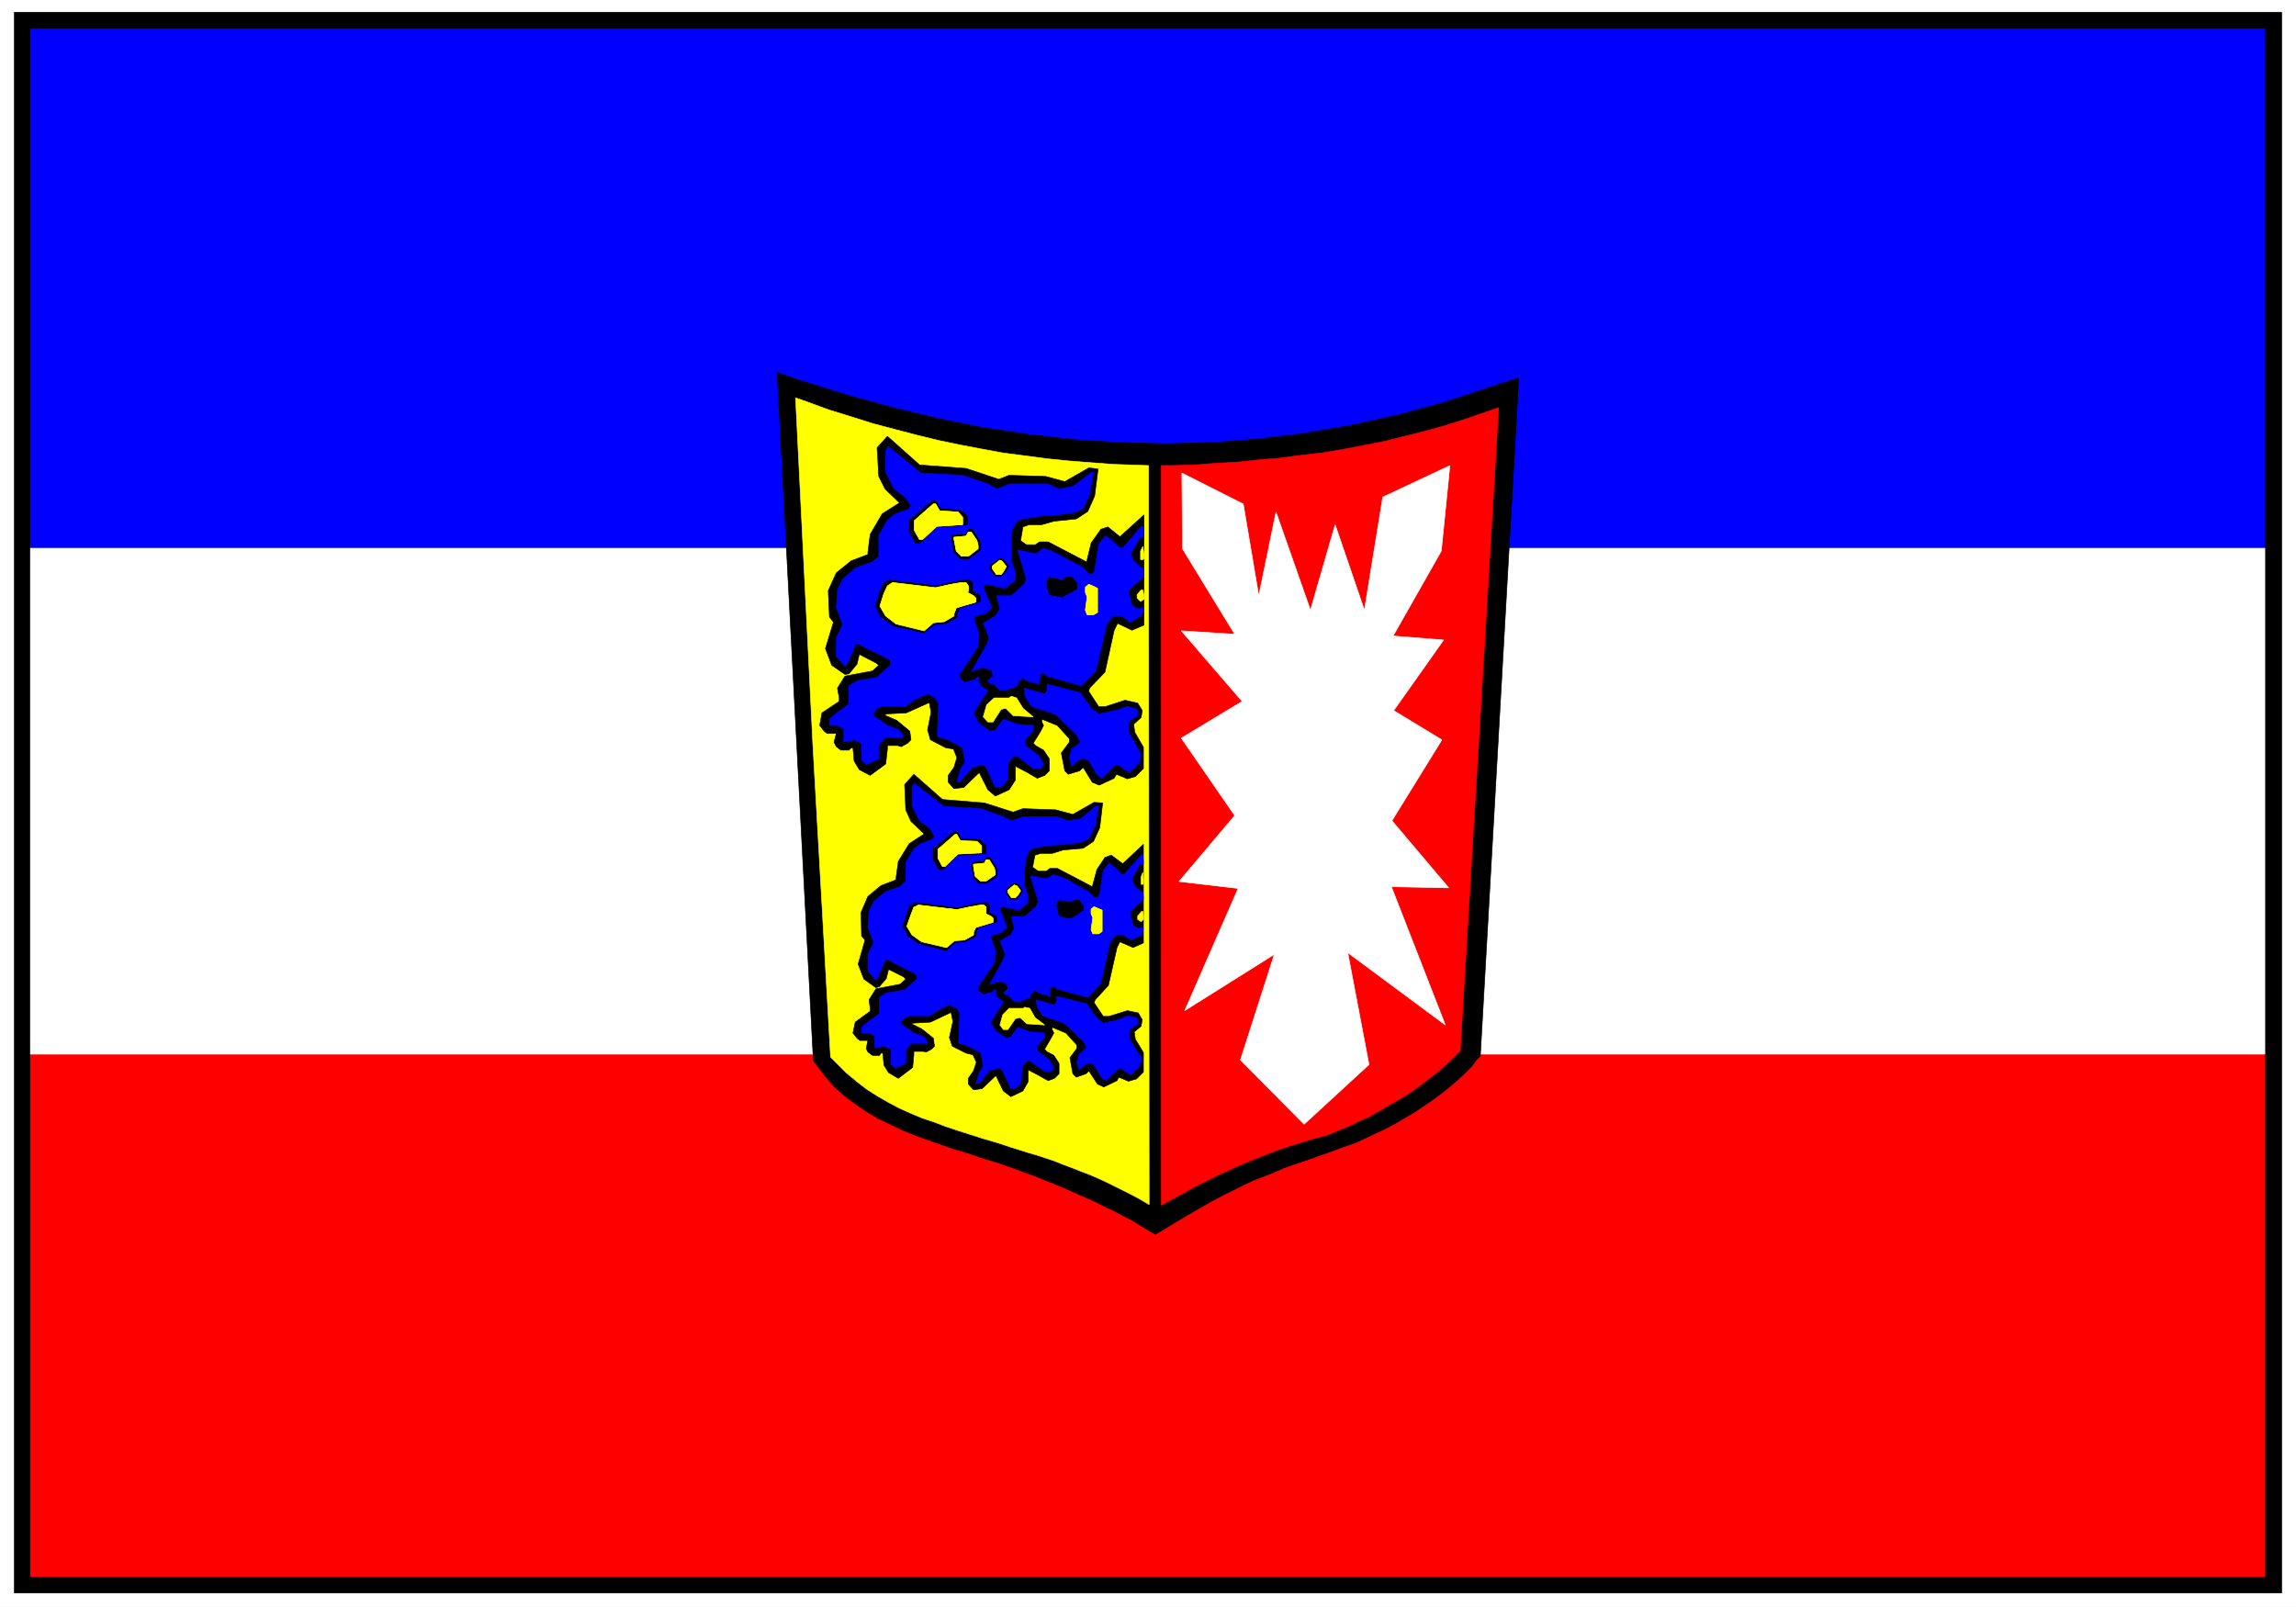 <svg width="3996.021" height="2796.88" viewBox="0 0 2997.016 2097.66" xmlns="http://www.w3.org/2000/svg"><rect x="0" y="0" width="2997.016" height="2097.66" fill="#333333" stroke="none"/><defs><clipPath id="a"><path d="M0 0h2998v2097.66H0Zm0 0"/></clipPath><clipPath id="b"><path d="M0 0h2997.016v2097.66H0Zm0 0"/></clipPath></defs><g clip-path="url(#a)"><path style="fill:#fff;fill-opacity:1;fill-rule:nonzero;stroke:none" d="M0 2097.66h2997.016V-2.012H0Zm0 0"/></g><g clip-path="url(#b)"><path style="fill:#fff;fill-opacity:1;fill-rule:evenodd;stroke:#fff;stroke-width:.19;stroke-linecap:square;stroke-linejoin:bevel;stroke-miterlimit:10;stroke-opacity:1" d="M0 0h766.5v537H0Zm0 0" transform="matrix(3.91 0 0 -3.91 0 2097.66)"/></g><path style="fill:#fff;fill-opacity:1;fill-rule:evenodd;stroke:#fff;stroke-width:.19;stroke-linecap:square;stroke-linejoin:bevel;stroke-miterlimit:10;stroke-opacity:1" d="M7.47 529.53h751.94V7.09H7.47Zm0 0" transform="matrix(3.91 0 0 -3.91 0 2097.66)"/><path style="fill:none;stroke:#000;stroke-width:.19;stroke-linecap:square;stroke-linejoin:bevel;stroke-miterlimit:10;stroke-opacity:1" d="M7.47 529.53h751.94V7.09H7.47Zm0 0" transform="matrix(3.91 0 0 -3.91 0 2097.66)"/><path style="fill:#00f;fill-opacity:1;fill-rule:evenodd;stroke:#00f;stroke-width:.19;stroke-linecap:square;stroke-linejoin:bevel;stroke-miterlimit:10;stroke-opacity:1" d="M7.47 529.53h751.94V353.66H7.47Zm0 0" transform="matrix(3.91 0 0 -3.91 0 2097.66)"/><path style="fill:red;fill-opacity:1;fill-rule:evenodd;stroke:red;stroke-width:.19;stroke-linecap:square;stroke-linejoin:bevel;stroke-miterlimit:10;stroke-opacity:1" d="M7.47 184.3h751.94V8.43H7.47Zm0 0" transform="matrix(3.91 0 0 -3.91 0 2097.66)"/><path style="fill:#000;fill-opacity:1;fill-rule:evenodd;stroke:#000;stroke-width:.19;stroke-linecap:square;stroke-linejoin:bevel;stroke-miterlimit:10;stroke-opacity:1" d="m494.2 183.92-1.15-1.15-1.92-2.49-2.29-2.3-2.5-2.3-2.68-2.3-2.68-2.11-2.88-2.1-3.06-2.11-2.88-1.92-3.25-1.91-3.26-1.92-3.26-1.72-3.26-1.54-3.25-1.53-3.26-1.53-4.98-1.72-2.5-.96-4.4-1.54-4.22-1.53-4.02-1.34-3.83-1.34-3.45-1.53-6.9-2.68-3.26-1.54-3.45-1.72-3.45-1.73-3.64-1.91-3.64-2.11-4.02-2.3-4.22-2.49-6.9-4.21-1.34.76-2.87 1.73-3.07 1.91-3.26 1.73-3.26 1.72-3.25 1.53-3.45 1.73-3.45 1.53-3.45 1.53-3.45 1.54-3.26 1.34-3.45 1.34-3.26 1.34-3.25 1.15-3.07 1.15-4.41 1.53-2.3.77-4.4 1.34-4.41 1.53-4.6 1.34-4.41 1.53-4.4 1.54-4.22 1.53-4.22 1.72-8.04 3.84-3.84 2.29-3.64 2.5-3.64 2.68-3.26 2.87-3.06 3.45-4.22 5.56-12.07 229.7 7.86-2.68 15.33-4.79 15.33-4.22 15.14-3.64 15.13-3.06 15.33-2.3 15.14-1.72 15.14-.96 15.14-.39 15.33.39 15.33 1.15 15.52 1.91 15.71 2.68 15.72 3.45 16.09 4.41 24.34 8.05zm0 0" transform="matrix(3.91 0 0 -3.91 0 2097.66)"/><path style="fill:#ff0;fill-opacity:1;fill-rule:evenodd;stroke:#ff0;stroke-width:.19;stroke-linecap:square;stroke-linejoin:bevel;stroke-miterlimit:10;stroke-opacity:1" d="M383.44 381.05v-49.81l.19-196.94-.95.57-2.3 1.34-2.5 1.35-2.68 1.34-2.68 1.34-2.68 1.34-2.88 1.34-3.06 1.34-3.07 1.15-2.87 1.15-3.07 1.15-2.87 1.15-2.88.96-2.87.95-2.69.77-3.64 1.15-2.49.77-4.6 1.53-4.6 1.34-4.21 1.34-4.22 1.34-4.02 1.34-4.03 1.54-4.02 1.34-3.64 1.53-3.83 1.72-3.64 1.92-3.65 2.11-3.64 2.3-3.45 2.68-3.44 2.87-5.18 5.18-5.94 104.79-5.75 115.33 3.83-1.34 7.29-2.68 7.47-2.3 7.28-2.3 7.28-1.92 7.29-1.91 7.09-1.73 7.28-1.53 7.09-1.34 7.28-1.34 14.56-1.92 7.48-.76 7.47-.58 7.66-.57zm0 0" transform="matrix(3.91 0 0 -3.91 0 2097.66)"/><path style="fill:red;fill-opacity:1;fill-rule:evenodd;stroke:red;stroke-width:.19;stroke-linecap:square;stroke-linejoin:bevel;stroke-miterlimit:10;stroke-opacity:1" d="M387.66 134.11v246.94h3.64l7.47.2 7.28.57 7.09.38 7.09.77 7.09.57 7.09.96 6.9.77 6.9 1.15 6.9 1.34 6.9 1.34 6.9 1.72 6.89 1.73 6.9 1.91 7.09 2.3 10.54 3.64-12.84-214.76-3.25-3.25-2.3-2.11-2.49-2.11-2.5-1.91-2.49-1.92-2.87-2.11-2.68-1.72-2.88-1.73-3.06-1.72-2.88-1.73-3.06-1.72-3.07-1.34-3.07-1.53-3.25-1.34-4.6-1.92-2.11-.57-3.64-.96-3.64-1.15-3.64-1.15-3.45-1.15-6.9-2.68-3.26-1.34-3.26-1.35-3.25-1.53-3.45-1.53-3.26-1.72-3.26-1.54-3.45-1.91-3.45-1.92zm0 0" transform="matrix(3.91 0 0 -3.91 0 2097.66)"/><path style="fill:#000;fill-opacity:1;fill-rule:evenodd;stroke:#000;stroke-width:.19;stroke-linecap:square;stroke-linejoin:bevel;stroke-miterlimit:10;stroke-opacity:1" d="m381.72 279.9-2.69-2.68-2.68-.77-3.64 1.53-.77-1.34-4.98-2.3-2.3.96-3.06 4.98-1.15-1.15-3.84-1.15-1.15 1.15-1.15 5.94 2.69 3.64v1.15l-4.03 4.41-5.17 2.11v-.96l.57-1.15-.95-1.92-2.5-4.02.77-.77 2.68-1.53 1.92-2.87v-4.03l-1.53-1.53-2.49-.96-3.26 1.92-4.03 2.11v-4.6l-2.1-3.26-4.6-2.11-2.49 2.11-2.88 5.75-5.17-4.98-3.26-.39-1.92 2.11v2.3l1.92 2.68.96 3.26-1.15 2.87-2.49.39-5.18 2.68-.95 3.26 1.15 5.93-.58 3.26-7.66-3.45-7.09-.38.19-.57 3.64-1.54 4.41-3.64.38-2.87-1.15-1.15-2.11-1.15-1.15.38h-3.45v-1.15l-.57-4.98-5.18-3.83-3.64 1.92-1.72 2.87-.39 4.41h-.57l-.77-.77h-2.68l-1.53 1.15-.77 1.53.77 2.88h-3.07l-.96.76-1.53 1.92.77 4.21 5.75 3.83v1.15l-.58 3.26 2.49 4.02 9.2 1.73 2.11 1.91-.96.77-5.56 2.87-.76-3.25-2.69-3.26-1.34-.19-4.41 3.06-2.1 5.56 2.68 8.81-1.34 1.73-.39 8.81 2.69 5.94 4.98 4.02 5.56 2.11v.77l.76 5.93 4.03 6.9 5.75 3.64-4.79 4.6-2.11 4.21-.58 9.58 3.45 3.83 10.73-9.57 15.52-1.15 10.93-3.64 3.45 1.34 12.26-.39 6.32-1.72 8.05 4.6 3.07-.39-1.15-9-2.3-5.17-3.83-2.49-7.48-.77-4.02-1.15h-4.22l-2.1-.77-.77-4.59 1.92-1.34h3.06l1.34.95h2.88l12.84-6.7 1.53 6.32 3.26 4.6 2.3.76 4.02-3.25 8.05 7.28v-36.79l-4.03-1.72-4.79 2.3-1.15-2.3-3.06-13.98-5.18-5.37-.19-1.15 3.26-4.98h2.3l6.51 2.11 4.22-.96 1.53-2.49-.38-2.3-2.49-2.3.38-2.68 2.88-4.98zm0 0" transform="matrix(3.91 0 0 -3.91 0 2097.66)"/><path style="fill:#ff0;fill-opacity:1;fill-rule:evenodd;stroke:#ff0;stroke-width:.19;stroke-linecap:square;stroke-linejoin:bevel;stroke-miterlimit:10;stroke-opacity:1" d="m381.91 350.02-.38-.39h-.77v2.88l.77 1.53.38-2.68zm0-12.45v-1.15l-1.15-.77-1.15 1.15v1.15l1.34 1.53h.58zm0 0" transform="matrix(3.91 0 0 -3.91 0 2097.66)"/><path style="fill:#00f;fill-opacity:1;fill-rule:evenodd;stroke:#00f;stroke-width:.19;stroke-linecap:square;stroke-linejoin:bevel;stroke-miterlimit:10;stroke-opacity:1" d="m321.36 377.8 8.43-2.88 3.06-1.72 4.03 1.72h13.03l3.64-1.72 4.79.96 5.94 4.59h.77l-1.35-7.47-2.1-4.59-3.07-1.35-5.56-.76-5.55-.39-5.94-.95-2.11-.77-1.54-3.06-.19-4.6v-5.56l1.34-4.02v-2.49l-3.64-2.68-5.94 1.34h-.38l-.77-.96 2.88-6.9-2.11-1.91-3.26-.77-.76-.77 1.91-5.55-.57-4.22-5.94-8.81v-1.53l1.72-1.34 3.45.95.77.77h.57l-.19-1.15.58-1.72 2.49-1.54-4.79-7.47 1.72-3.45 3.83-2.68 1.73.39 2.68 3.64 4.79-1.73 5.17-.38-.19-1.92-2.49-2.87v-1.92l4.41-3.25 1.72-2.88-.95-1.53h-2.5l-5.17 4.02h-1.53l-1.53-1.91-.39-5.56-.96-1.72-1.53-1.15h-1.53l-2.88 6.32-1.15 1.34-3.64-.96-3.25-3.83-.77-.96h-1.15l1.15 4.03 1.53 2.49-.76 4.79-4.8 2.68-3.64 1.15.39 10.92-1.15 1.91-2.49 1.35-4.03-1.73-3.45-2.49h-7.66l-1.73-.57-1.15-1.35v-1.14l4.6-3.26 4.03-1.53.57-1.15.58-.58v-.76h-5.94l-2.11-2.3v-4.79l-4.03-1.92-1.72 1.34v5.75l-2.49 1.15-3.45-.77v4.41l-2.11 1.15h-2.68v2.11l2.68 2.29 2.49 1.73 1.34 1.15v5.94l2.69 1.72 6.7 1.15 4.41 4.02v1.73l-10.73 5.36h-.77l-2.87-6.7-.77-.77-2.87 3.26v6.32l2.11 4.41-2.11 5.55.38 5.94 1.73 3.64 4.4 3.83 5.56 1.92 2.11 1.91v6.9l2.87 5.17 2.68 2.11 4.41 1.53.77 1.15-1.92 2.88-3.64 2.68-2.87 5.55v7.48l.96 1.15 10.73-8.82zm0 0" transform="matrix(3.91 0 0 -3.91 0 2097.66)"/><path style="fill:#00f;fill-opacity:1;fill-rule:evenodd;stroke:#00f;stroke-width:.19;stroke-linecap:square;stroke-linejoin:bevel;stroke-miterlimit:10;stroke-opacity:1" d="M381.91 358.45v-1.15l-1.53-.58-2.88-5.17.96-2.3 2.3-2.3h.77l.38-1.72v-1.15l-4.03-3.64-1.15-1.15 1.15-4.98 2.11-1.15 1.54.38.38-.38-.96-2.3-3.83-2.11-2.68 2.11h-2.88l-2.11-2.87-3.64-15.52-4.79-4.98-11.5 3.25-.76.77h-1.34l-.39-2.3v-1.15l-4.4 1.15-1.15 1.15-1.73-1.72v-1.15l-4.02-1.54h-1.92l-2.3 2.3h-.96l-.76.96 1.72 1.53-.38 1.92-2.88.96-3.64-1.15-.38-.38 5.17 9.19.77 2.3-1.72 4.41-.2.38 4.03 2.49 1.53 2.3-1.15 4.41h4.98l4.22 3.83.77 1.72-2.88 9.77 5.94-1.34 2.68 1.92 3.45-1.34 9.78-5.18 1.91-2.1h1.15l.77 1.14 1.34 8.82 1.53 1.91.77.96 2.11-1.72 2.68-2.49 1.15.19 5.94 7.09h.58zm0 0" transform="matrix(3.91 0 0 -3.91 0 2097.66)"/><path style="fill:#00f;fill-opacity:1;fill-rule:evenodd;stroke:#00f;stroke-width:.19;stroke-linecap:square;stroke-linejoin:bevel;stroke-miterlimit:10;stroke-opacity:1" d="m364.28 300.02 2.49-1.92 7.09 1.53.58.39 1.91.57 2.3-.57h.38l.96-.77-.38-1.72-2.88-2.11v-3.45l4.22-7.28-.57-2.68-3.26-3.45-4.41 2.87-4.79-4.79-1.53.96-2.88 4.79-1.15.77h-1.72l-2.88-2.49-.76 2.87.76 2.87 2.11 1.54.77.76-1.15 2.3-7.28 7.09-7.86 2.49-2.11 3.45-.38 2.68 6.9-1.91.76 1.14v2.11l11.12-2.87zm0 0" transform="matrix(3.91 0 0 -3.91 0 2097.66)"/><path style="fill:#000;fill-opacity:1;fill-rule:evenodd;stroke:#000;stroke-width:.19;stroke-linecap:square;stroke-linejoin:bevel;stroke-miterlimit:10;stroke-opacity:1" d="m313.88 366.49 6.9-.38 2.11-1.92v-2.87l-10.35-.77-5.56-5.36h-1.34l-1.91 3.64v4.02l7.66 6.52h.77zm0 0" transform="matrix(3.91 0 0 -3.91 0 2097.66)"/><path style="fill:none;stroke:#000;stroke-width:.19;stroke-linecap:square;stroke-linejoin:bevel;stroke-miterlimit:10;stroke-opacity:1" d="m313.88 366.49 6.9-.38 2.11-1.92v-2.87l-10.35-.77-5.56-5.36h-1.34l-1.91 3.64v4.02l7.66 6.52h.77zm0 0" transform="matrix(3.91 0 0 -3.91 0 2097.66)"/><path style="fill:#ff0;fill-opacity:1;fill-rule:evenodd;stroke:#ff0;stroke-width:.19;stroke-linecap:square;stroke-linejoin:bevel;stroke-miterlimit:10;stroke-opacity:1" d="m313.69 365.92 6.13-.38 1.54-1.73v-2.49l-8.63-.57-4.79-4.41h-.96l-1.72 3.07v3.25l6.32 5.56h.77zm0 0" transform="matrix(3.91 0 0 -3.91 0 2097.66)"/><path style="fill:none;stroke:#ff0;stroke-width:.19;stroke-linecap:square;stroke-linejoin:bevel;stroke-miterlimit:10;stroke-opacity:1" d="m313.69 365.92 6.13-.38 1.54-1.73v-2.49l-8.63-.57-4.79-4.41h-.96l-1.72 3.07v3.25l6.32 5.56h.77zm0 0" transform="matrix(3.91 0 0 -3.91 0 2097.66)"/><path style="fill:#000;fill-opacity:1;fill-rule:evenodd;stroke:#000;stroke-width:.19;stroke-linecap:square;stroke-linejoin:bevel;stroke-miterlimit:10;stroke-opacity:1" d="m326.91 355.96.39-1.92v-1.15l-3.84-2.87h-2.87l-2.11 2.11-.77 4.59v.96l4.79.38.96 1.73h1.15zm0 0" transform="matrix(3.91 0 0 -3.91 0 2097.66)"/><path style="fill:none;stroke:#000;stroke-width:.19;stroke-linecap:square;stroke-linejoin:bevel;stroke-miterlimit:10;stroke-opacity:1" d="m326.91 355.96.39-1.92v-1.15l-3.84-2.87h-2.87l-2.11 2.11-.77 4.59v.96l4.79.38.96 1.73h1.15zm0 0" transform="matrix(3.91 0 0 -3.91 0 2097.66)"/><path style="fill:#ff0;fill-opacity:1;fill-rule:evenodd;stroke:#ff0;stroke-width:.19;stroke-linecap:square;stroke-linejoin:bevel;stroke-miterlimit:10;stroke-opacity:1" d="m326.15 355.96.38-1.73v-.96l-3.26-2.49h-2.3l-1.72 1.73-.77 4.02v.58l4.02.38.77 1.34h.96zm0 0" transform="matrix(3.91 0 0 -3.91 0 2097.66)"/><path style="fill:none;stroke:#ff0;stroke-width:.19;stroke-linecap:square;stroke-linejoin:bevel;stroke-miterlimit:10;stroke-opacity:1" d="m326.15 355.96.38-1.73v-.96l-3.26-2.49h-2.3l-1.72 1.73-.77 4.02v.58l4.02.38.77 1.34h.96zm0 0" transform="matrix(3.91 0 0 -3.91 0 2097.66)"/><path style="fill:#000;fill-opacity:1;fill-rule:evenodd;stroke:#000;stroke-width:.19;stroke-linecap:square;stroke-linejoin:bevel;stroke-miterlimit:10;stroke-opacity:1" d="m336.69 347.34-1.35-2.11-1.15-1.15h-1.91l-1.73 2.49v1.15l3.26 2.3 1.15-.39zm0 0" transform="matrix(3.91 0 0 -3.91 0 2097.66)"/><path style="fill:none;stroke:#000;stroke-width:.19;stroke-linecap:square;stroke-linejoin:bevel;stroke-miterlimit:10;stroke-opacity:1" d="m336.69 347.34-1.35-2.11-1.15-1.15h-1.91l-1.73 2.49v1.15l3.26 2.3 1.15-.39zm0 0" transform="matrix(3.91 0 0 -3.91 0 2097.66)"/><path style="fill:#000;fill-opacity:1;fill-rule:evenodd;stroke:#000;stroke-width:.19;stroke-linecap:square;stroke-linejoin:bevel;stroke-miterlimit:10;stroke-opacity:1" d="m318.29 342.16 3.83.58h1.53l.96-.96v-2.3l-.38-.19 2.49-1.34.58-.77v-1.53l-6.9-2.11-.96-1.91v-1.15l-3.64-2.11-4.03-.38-3.45-2.69-10.15 2.3-4.03 2.88-1.91 3.64 1.53 4.59 1.15 3.07 1.92.96 15.71-1.92zm0 0" transform="matrix(3.91 0 0 -3.91 0 2097.66)"/><path style="fill:none;stroke:#000;stroke-width:.19;stroke-linecap:square;stroke-linejoin:bevel;stroke-miterlimit:10;stroke-opacity:1" d="m318.29 342.16 3.83.58h1.53l.96-.96v-2.3l-.38-.19 2.49-1.34.58-.77v-1.53l-6.9-2.11-.96-1.91v-1.15l-3.64-2.11-4.03-.38-3.45-2.69-10.15 2.3-4.03 2.88-1.91 3.64 1.53 4.59 1.15 3.07 1.92.96 15.71-1.92zm0 0" transform="matrix(3.91 0 0 -3.91 0 2097.66)"/><path style="fill:#ff0;fill-opacity:1;fill-rule:evenodd;stroke:#ff0;stroke-width:.19;stroke-linecap:square;stroke-linejoin:bevel;stroke-miterlimit:10;stroke-opacity:1" d="m317.52 341.4 3.45.57h1.53l.77-1.15v-1.72l-.38-.39 2.11-1.14.76-.77v-1.34l-6.51-1.92-.77-1.91v-.77l-3.26-1.92-3.64-.38-3.06-2.68-9.39 2.3-3.45 2.68-1.92 3.26 1.34 4.21 1.15 2.49 1.73 1.15 14.37-1.72zm0 0" transform="matrix(3.91 0 0 -3.91 0 2097.66)"/><path style="fill:none;stroke:#ff0;stroke-width:.19;stroke-linecap:square;stroke-linejoin:bevel;stroke-miterlimit:10;stroke-opacity:1" d="m317.52 341.4 3.45.57h1.53l.77-1.15v-1.72l-.38-.39 2.11-1.14.76-.77v-1.34l-6.51-1.92-.77-1.91v-.77l-3.26-1.92-3.64-.38-3.06-2.68-9.39 2.3-3.45 2.68-1.92 3.26 1.34 4.21 1.15 2.49 1.73 1.15 14.37-1.72zm0 0" transform="matrix(3.91 0 0 -3.91 0 2097.66)"/><path style="fill:#ff0;fill-opacity:1;fill-rule:evenodd;stroke:#ff0;stroke-width:.19;stroke-linecap:square;stroke-linejoin:bevel;stroke-miterlimit:10;stroke-opacity:1" d="m366.39 332.01-1.34-.77h-2.11l-.58 1.54.58 4.4-.58 1.53v1.73l1.15.96 2.88-1.34zm0 0" transform="matrix(3.91 0 0 -3.91 0 2097.66)"/><path style="fill:none;stroke:#ff0;stroke-width:.19;stroke-linecap:square;stroke-linejoin:bevel;stroke-miterlimit:10;stroke-opacity:1" d="m366.39 332.01-1.34-.77h-2.11l-.58 1.54.58 4.4-.58 1.53v1.73l1.15.96 2.88-1.34zm0 0" transform="matrix(3.91 0 0 -3.91 0 2097.66)"/><path style="fill:#000;fill-opacity:1;fill-rule:evenodd;stroke:#000;stroke-width:.19;stroke-linecap:square;stroke-linejoin:bevel;stroke-miterlimit:10;stroke-opacity:1" d="M355.85 343.7h2.11l1.53-2.11v-1.73l-4.98-2.68-4.03.77-.19.38-.96 3.64.96 1.73 4.22-.96zm0 0" transform="matrix(3.91 0 0 -3.91 0 2097.66)"/><path style="fill:none;stroke:#000;stroke-width:.19;stroke-linecap:square;stroke-linejoin:bevel;stroke-miterlimit:10;stroke-opacity:1" d="M355.85 343.7h2.11l1.53-2.11v-1.73l-4.98-2.68-4.03.77-.19.38-.96 3.64.96 1.73 4.22-.96zm0 0" transform="matrix(3.91 0 0 -3.91 0 2097.66)"/><path style="fill:#ff0;fill-opacity:1;fill-rule:evenodd;stroke:#ff0;stroke-width:.19;stroke-linecap:square;stroke-linejoin:bevel;stroke-miterlimit:10;stroke-opacity:1" d="m335.92 347.34-.96-1.73-.77-.96h-1.53l-1.34 1.92v.96l2.49 1.91.77-.38zm0 0" transform="matrix(3.91 0 0 -3.91 0 2097.66)"/><path style="fill:none;stroke:#ff0;stroke-width:.19;stroke-linecap:square;stroke-linejoin:bevel;stroke-miterlimit:10;stroke-opacity:1" d="m335.92 347.34-.96-1.73-.77-.96h-1.53l-1.34 1.92v.96l2.49 1.91.77-.38zm0 0" transform="matrix(3.91 0 0 -3.91 0 2097.66)"/><path style="fill:#000;fill-opacity:1;fill-rule:evenodd;stroke:#000;stroke-width:.19;stroke-linecap:square;stroke-linejoin:bevel;stroke-miterlimit:10;stroke-opacity:1" d="m381.72 178.55-2.3-2.29-2.69-.77-3.25 1.34-.58-1.15-4.41-2.11-2.1.96-2.88 4.41-.96-.96-3.25-1.15-1.15 1.15-.96 5.36 2.3 3.07v1.15l-3.64 4.02-4.6 1.92v-.77l.57-1.15-.95-1.72-2.11-3.64.57-.77 2.49-1.34 1.73-2.68v-3.45l-1.53-1.53-2.11-.77-3.07 1.72-3.64 1.92v-4.02l-1.72-3.07-4.03-1.91-2.49 1.91-2.49 5.17-4.6-4.4-2.87-.38-1.73 1.91v1.92l1.73 2.49.95 2.87-1.15 2.49-2.3.58-4.59 2.3-.96 2.87 1.15 5.36-.58 3.07-6.9-3.26-6.51-.38.57-.38 3.07-1.54 3.83-3.06.39-2.68-.96-.96-1.73-.96-1.15.19h-3.06v-1.15l-.39-4.21-4.79-3.64-3.25 1.91-1.54 2.49-.38 4.03h-.58l-.57-.77h-2.3l-1.53 1.15-.58 1.15.58 2.68h-2.69l-.95.77-1.35 1.72.77 3.64 4.98 3.64v.96l-.38 2.87 2.3 3.64 8.05 1.54 1.91 1.72-.76.77-4.98 2.49-.77-3.07-2.3-2.68-1.15-.38-4.02 2.87-1.92 4.98 2.3 8.05-1.15 1.34-.19 7.85 2.3 5.37 4.4 3.64 4.99 1.91v.58l.76 5.55 3.64 5.94 4.99 3.26-4.41 4.21-1.73 3.84-.38 8.43 3.07 3.44 9.58-8.43 13.99-1.15 9.58-3.06 3.26 1.15 10.92-.38 5.75-1.54 7.09 4.03 2.87-.2-.96-8.23-2.1-4.6-3.45-2.3-6.71-.57-3.64-1.15h-3.83l-1.92-.58-.77-4.02 1.92-1.34h2.68l1.15.95h2.49l11.69-6.13 1.54 5.75 2.68 4.02 2.11.77 3.83-2.87 6.9 6.51v-32.95l-3.45-1.53-4.41 1.91-.96-1.91-2.87-12.65-4.41-4.79-.38-.95 3.06-4.6h1.92l6.13 1.91 3.64-.76 1.34-2.3-.38-2.11-2.3-1.92.38-2.49 2.69-4.4zm0 0" transform="matrix(3.91 0 0 -3.91 0 2097.66)"/><path style="fill:#00f;fill-opacity:1;fill-rule:evenodd;stroke:#00f;stroke-width:.19;stroke-linecap:square;stroke-linejoin:bevel;stroke-miterlimit:10;stroke-opacity:1" d="m327.49 266.49 7.47-2.68 2.87-1.34 3.84 1.34h11.3l3.45-1.34 4.22.57 5.36 4.41h.77l-1.15-6.71-2.11-4.21-2.68-1.34-4.98-.58-4.98-.38-5.37-.77-1.72-.76-1.35-2.88-.38-4.02v-4.98l1.15-3.64v-2.11l-3.07-2.49-5.36 1.15h-.38l-.58-.77 2.3-6.13-1.72-1.72-2.88-.77-.77-.57 1.73-5.18-.58-3.64-5.36-7.85v-1.34l1.72-1.34 2.88.76.76.77h.58l-.19-.96.57-1.53 2.11-1.34-4.22-6.9 1.54-2.87 3.64-2.49 1.53.38 2.3 3.26 4.22-1.54 4.79-.38-.19-1.72-2.3-2.68v-1.54l4.02-3.06 1.53-2.49-.95-1.34h-2.11l-4.79 3.44h-1.15l-1.54-1.72-.38-4.98-.77-1.53-1.53-.96h-1.15l-2.68 5.75-.96 1.15-3.45-.77-2.87-3.64-.58-.77h-1.15l1.15 3.64 1.34 2.11-.76 4.41-4.22 2.3-3.26 1.14.39 9.78-.96 1.72-2.49 1.15-3.45-1.53-3.07-2.11h-6.9l-1.53-.58-1.15-1.15v-.95l4.22-3.07 3.45-1.34.76-1.15.39-.38v-.58h-5.56l-1.73-2.1v-4.6l-3.45-1.53-1.53 1.14v5.18l-2.3.96-3.06-.58v4.02l-1.92.96h-2.49v1.92l2.49 2.1 2.3 1.54 1.15.96v5.36l2.3 1.53 6.13.96 4.03 3.64v1.53l-9.78 4.98h-.76l-2.5-6.13-.57-.76-2.68 3.06v5.56l1.91 4.02-1.91 4.98.38 5.37 1.53 3.25 3.84 3.26 4.98 1.72 1.91 1.92v6.13l2.69 4.6 2.3 1.72 4.02 1.54.58.95-1.54 2.69-3.45 2.49-2.49 4.98v6.51l.77.96 9.77-7.66zm0 0" transform="matrix(3.91 0 0 -3.91 0 2097.66)"/><path style="fill:#00f;fill-opacity:1;fill-rule:evenodd;stroke:#00f;stroke-width:.19;stroke-linecap:square;stroke-linejoin:bevel;stroke-miterlimit:10;stroke-opacity:1" d="M381.72 249.06v-.96l-1.34-.39-2.5-4.59.77-2.3 2.3-2.11h.58l.19-1.53v-.96l-3.45-3.26-1.15-1.15 1.15-4.21 1.72-1.15 1.54.38.19-.38-.58-2.11-3.64-1.72-2.49 1.72h-2.49l-1.92-2.49-3.25-13.98-4.22-4.41-10.35 2.87-.76.77h-1.15l-.39-2.11v-1.15l-3.83 1.15-1.15.96-1.53-1.53v-.96l-3.45-1.34h-1.92l-2.11 2.11h-.57l-.96.76 1.53 1.34-.38 1.73-2.3.76-3.45-.95-.19-.39 4.6 8.24.77 2.11-1.54 4.02-.19.38 3.64 2.11 1.15 2.11-.96 4.02h4.41l3.83 3.26.77 1.72-2.68 8.62 5.36-.95 2.49 1.34 3.07-.96 8.62-4.79 1.73-1.92h1.15l.76 1.35 1.15 7.66 1.54 1.91.38.77 1.92-1.53 2.49-2.49.95.38 5.56 6.32h.39zm0 0" transform="matrix(3.91 0 0 -3.91 0 2097.66)"/><path style="fill:#00f;fill-opacity:1;fill-rule:evenodd;stroke:#00f;stroke-width:.19;stroke-linecap:square;stroke-linejoin:bevel;stroke-miterlimit:10;stroke-opacity:1" d="m366 196.75 2.3-1.91 6.33 1.53.38.38 1.72.58 2.3-.58h.2l.76-.76-.19-1.34-2.68-1.92v-3.26l4.02-6.51-.76-2.49-2.88-2.87-3.83 2.49-4.41-4.41-1.34.77-2.68 4.4-.96.58h-1.53l-2.5-2.11-.76 2.49.76 2.68 1.73 1.54.77.57-.96 2.11-6.52 6.13-7.09 2.49-1.91 2.87-.39 2.49 6.14-1.72.76 1.15v1.72l9.97-2.49zm0 0" transform="matrix(3.91 0 0 -3.91 0 2097.66)"/><path style="fill:#ff0;fill-opacity:1;fill-rule:evenodd;stroke:#ff0;stroke-width:.19;stroke-linecap:square;stroke-linejoin:bevel;stroke-miterlimit:10;stroke-opacity:1" d="m341.48 300.02 3.44-2.88-6.7.39-2.49 2.49-1.54-.39-2.68-4.21h-1.72l-1.54 1.72 1.15 4.03 2.49 2.29h4.99l.76.58 1.73-.58zm4.02-103.27 3.26-2.49-5.94.39-2.3 2.1-1.54-.38-2.49-3.64h-1.53l-1.15 1.53.96 3.45 2.11 2.11h4.79l.38.38 1.73-.38zm0 0" transform="matrix(3.91 0 0 -3.91 0 2097.66)"/><path style="fill:#000;fill-opacity:1;fill-rule:evenodd;stroke:#000;stroke-width:.19;stroke-linecap:square;stroke-linejoin:bevel;stroke-miterlimit:10;stroke-opacity:1" d="m320.78 256.34 6.32-.2 1.92-1.91v-2.68l-9.39-.58-4.98-4.79h-1.15l-1.92 3.26v3.64l6.9 5.75h.96zm0 0" transform="matrix(3.91 0 0 -3.91 0 2097.66)"/><path style="fill:none;stroke:#000;stroke-width:.19;stroke-linecap:square;stroke-linejoin:bevel;stroke-miterlimit:10;stroke-opacity:1" d="m320.78 256.34 6.32-.2 1.92-1.91v-2.68l-9.39-.58-4.98-4.79h-1.15l-1.92 3.26v3.64l6.9 5.75h.96zm0 0" transform="matrix(3.91 0 0 -3.91 0 2097.66)"/><path style="fill:#ff0;fill-opacity:1;fill-rule:evenodd;stroke:#ff0;stroke-width:.19;stroke-linecap:square;stroke-linejoin:bevel;stroke-miterlimit:10;stroke-opacity:1" d="m320.59 255.76 5.56-.19 1.53-1.53v-2.3l-7.86-.39-4.41-4.21h-.76l-1.53 2.87v2.88l5.74 4.98h.58zm0 0" transform="matrix(3.91 0 0 -3.91 0 2097.66)"/><path style="fill:none;stroke:#ff0;stroke-width:.19;stroke-linecap:square;stroke-linejoin:bevel;stroke-miterlimit:10;stroke-opacity:1" d="m320.59 255.76 5.56-.19 1.53-1.53v-2.3l-7.86-.39-4.41-4.21h-.76l-1.53 2.87v2.88l5.74 4.98h.58zm0 0" transform="matrix(3.91 0 0 -3.91 0 2097.66)"/><path style="fill:#000;fill-opacity:1;fill-rule:evenodd;stroke:#000;stroke-width:.19;stroke-linecap:square;stroke-linejoin:bevel;stroke-miterlimit:10;stroke-opacity:1" d="m332.47 246.95.38-1.73v-1.15l-3.45-2.49h-2.49L325 243.5l-.58 4.21v.77l4.22.38.76 1.34h.96zm0 0" transform="matrix(3.91 0 0 -3.91 0 2097.66)"/><path style="fill:none;stroke:#000;stroke-width:.19;stroke-linecap:square;stroke-linejoin:bevel;stroke-miterlimit:10;stroke-opacity:1" d="m332.47 246.95.38-1.73v-1.15l-3.45-2.49h-2.49L325 243.5l-.58 4.21v.77l4.22.38.76 1.34h.96zm0 0" transform="matrix(3.91 0 0 -3.91 0 2097.66)"/><path style="fill:#ff0;fill-opacity:1;fill-rule:evenodd;stroke:#ff0;stroke-width:.19;stroke-linecap:square;stroke-linejoin:bevel;stroke-miterlimit:10;stroke-opacity:1" d="m331.89 246.76.39-1.34v-.96l-3.07-2.11h-1.91l-1.73 1.53-.57 3.45v.58l3.64.38.57 1.15h.96zm0 0" transform="matrix(3.91 0 0 -3.91 0 2097.66)"/><path style="fill:none;stroke:#ff0;stroke-width:.19;stroke-linecap:square;stroke-linejoin:bevel;stroke-miterlimit:10;stroke-opacity:1" d="m331.89 246.76.39-1.34v-.96l-3.07-2.11h-1.91l-1.73 1.53-.57 3.45v.58l3.64.38.57 1.15h.96zm0 0" transform="matrix(3.91 0 0 -3.91 0 2097.66)"/><path style="fill:#000;fill-opacity:1;fill-rule:evenodd;stroke:#000;stroke-width:.19;stroke-linecap:square;stroke-linejoin:bevel;stroke-miterlimit:10;stroke-opacity:1" d="m341.28 239.09-1.15-1.91-1.15-.96h-1.53l-1.53 2.11v1.15l2.68 2.1 1.15-.38zm0 0" transform="matrix(3.91 0 0 -3.91 0 2097.66)"/><path style="fill:none;stroke:#000;stroke-width:.19;stroke-linecap:square;stroke-linejoin:bevel;stroke-miterlimit:10;stroke-opacity:1" d="m341.28 239.09-1.15-1.91-1.15-.96h-1.53l-1.53 2.11v1.15l2.68 2.1 1.15-.38zm0 0" transform="matrix(3.91 0 0 -3.91 0 2097.66)"/><path style="fill:#ff0;fill-opacity:1;fill-rule:evenodd;stroke:#ff0;stroke-width:.19;stroke-linecap:square;stroke-linejoin:bevel;stroke-miterlimit:10;stroke-opacity:1" d="m340.71 239.09-.96-1.53-.77-.77h-1.34l-1.15 1.73v.76l2.11 1.73.96-.38zm0 0" transform="matrix(3.91 0 0 -3.91 0 2097.66)"/><path style="fill:none;stroke:#ff0;stroke-width:.19;stroke-linecap:square;stroke-linejoin:bevel;stroke-miterlimit:10;stroke-opacity:1" d="m340.71 239.09-.96-1.53-.77-.77h-1.34l-1.15 1.73v.76l2.11 1.73.96-.38zm0 0" transform="matrix(3.91 0 0 -3.91 0 2097.66)"/><path style="fill:#000;fill-opacity:1;fill-rule:evenodd;stroke:#000;stroke-width:.19;stroke-linecap:square;stroke-linejoin:bevel;stroke-miterlimit:10;stroke-opacity:1" d="m324.8 234.5 3.45.57h1.34l.77-.96v-1.91l-.19-.39 2.11-1.15.57-.57v-1.34l-6.32-1.92-.77-1.72v-1.15l-3.26-1.73-3.64-.38-3.06-2.68-9.01 2.3-3.64 2.49-1.72 3.26 1.34 4.21.96 2.68 1.91.96 13.99-1.72zm0 0" transform="matrix(3.91 0 0 -3.91 0 2097.66)"/><path style="fill:none;stroke:#000;stroke-width:.19;stroke-linecap:square;stroke-linejoin:bevel;stroke-miterlimit:10;stroke-opacity:1" d="m324.8 234.5 3.45.57h1.34l.77-.96v-1.91l-.19-.39 2.11-1.15.57-.57v-1.34l-6.32-1.92-.77-1.72v-1.15l-3.26-1.73-3.64-.38-3.06-2.68-9.01 2.3-3.64 2.49-1.72 3.26 1.34 4.21.96 2.68 1.91.96 13.99-1.72zm0 0" transform="matrix(3.91 0 0 -3.91 0 2097.66)"/><path style="fill:#ff0;fill-opacity:1;fill-rule:evenodd;stroke:#ff0;stroke-width:.19;stroke-linecap:square;stroke-linejoin:bevel;stroke-miterlimit:10;stroke-opacity:1" d="m324.04 233.73 3.26.57h1.15l.76-.76v-1.73l-.19-.38 1.92-.96.57-.57v-1.34l-5.75-1.73-.76-1.53v-.96l-3.07-1.72-3.26-.19-2.68-2.3-8.24 1.91-3.26 2.3-1.72 2.88 1.34 3.83.96 2.49 1.53.76 12.84-1.53zm0 0" transform="matrix(3.91 0 0 -3.91 0 2097.66)"/><path style="fill:none;stroke:#ff0;stroke-width:.19;stroke-linecap:square;stroke-linejoin:bevel;stroke-miterlimit:10;stroke-opacity:1" d="m324.04 233.73 3.26.57h1.15l.76-.76v-1.73l-.19-.38 1.92-.96.57-.57v-1.34l-5.75-1.73-.76-1.53v-.96l-3.07-1.72-3.26-.19-2.68-2.3-8.24 1.91-3.26 2.3-1.72 2.88 1.34 3.83.96 2.49 1.53.76 12.84-1.53zm0 0" transform="matrix(3.91 0 0 -3.91 0 2097.66)"/><path style="fill:#ff0;fill-opacity:1;fill-rule:evenodd;stroke:#ff0;stroke-width:.19;stroke-linecap:square;stroke-linejoin:bevel;stroke-miterlimit:10;stroke-opacity:1" d="m367.92 225.49-1.15-.77h-1.92l-.57 1.35.57 4.02-.57 1.34v1.53l.96.77 2.68-1.15zm0 0" transform="matrix(3.91 0 0 -3.91 0 2097.66)"/><path style="fill:none;stroke:#ff0;stroke-width:.19;stroke-linecap:square;stroke-linejoin:bevel;stroke-miterlimit:10;stroke-opacity:1" d="m367.92 225.49-1.15-.77h-1.92l-.57 1.35.57 4.02-.57 1.34v1.53l.96.77 2.68-1.15zm0 0" transform="matrix(3.91 0 0 -3.91 0 2097.66)"/><path style="fill:#000;fill-opacity:1;fill-rule:evenodd;stroke:#000;stroke-width:.19;stroke-linecap:square;stroke-linejoin:bevel;stroke-miterlimit:10;stroke-opacity:1" d="M358.53 235.84h1.72l1.35-1.92v-1.34l-4.22-2.68-3.64.76-.19.39-.77 3.25.77 1.54 3.83-.77zm0 0" transform="matrix(3.91 0 0 -3.91 0 2097.66)"/><path style="fill:none;stroke:#000;stroke-width:.19;stroke-linecap:square;stroke-linejoin:bevel;stroke-miterlimit:10;stroke-opacity:1" d="M358.53 235.84h1.72l1.35-1.92v-1.34l-4.22-2.68-3.64.76-.19.39-.77 3.25.77 1.54 3.83-.77zm0 0" transform="matrix(3.91 0 0 -3.91 0 2097.66)"/><path style="fill:#ff0;fill-opacity:1;fill-rule:evenodd;stroke:#ff0;stroke-width:.19;stroke-linecap:square;stroke-linejoin:bevel;stroke-miterlimit:10;stroke-opacity:1" d="m381.72 241.58-.19-.38h-.58v2.49l.58 1.53.19-2.49zm0-11.11v-.96l-.77-.76-1.15.76v1.15l1.34 1.54h.39zm0 0" transform="matrix(3.91 0 0 -3.91 0 2097.66)"/><path style="fill:#fff;fill-opacity:1;fill-rule:evenodd;stroke:#fff;stroke-width:.19;stroke-linecap:square;stroke-linejoin:bevel;stroke-miterlimit:10;stroke-opacity:1" d="m435.37 161.12 21.66 19.92-7.09 37.36 32.57-24.14-18.01 46.17 19.16-.38-18.97 22.42 16.67 27.01-16.09 9.77 16.67 23.56-16.87 1.34 16.1 28.36 2.87 28.54-22.42-10.53-6.13-37.74-9.77 28.54-8.24-28.54-11.5 32.76-5.75-27.97-5.17 30.65-20.5 10.34.19-25.29 17.44-28.54-17.83 1.15 20.32-23.57-20.32-12.26 17.83-25.86-18.59-22.03 19.74-2.3-17.83-40.81 29.9 18.78-11.31-35.25zm0 0" transform="matrix(3.91 0 0 -3.91 0 2097.66)"/><path style="fill:#000;fill-opacity:1;fill-rule:evenodd;stroke:#000;stroke-width:.19;stroke-linecap:square;stroke-linejoin:bevel;stroke-miterlimit:10;stroke-opacity:1" d="M9.96 527.04h746.38V9.96H9.96v517.08l-.19 5.36H4.79V4.6h756.92v527.8H9.77Zm0 0" transform="matrix(3.91 0 0 -3.91 0 2097.66)"/></svg>

